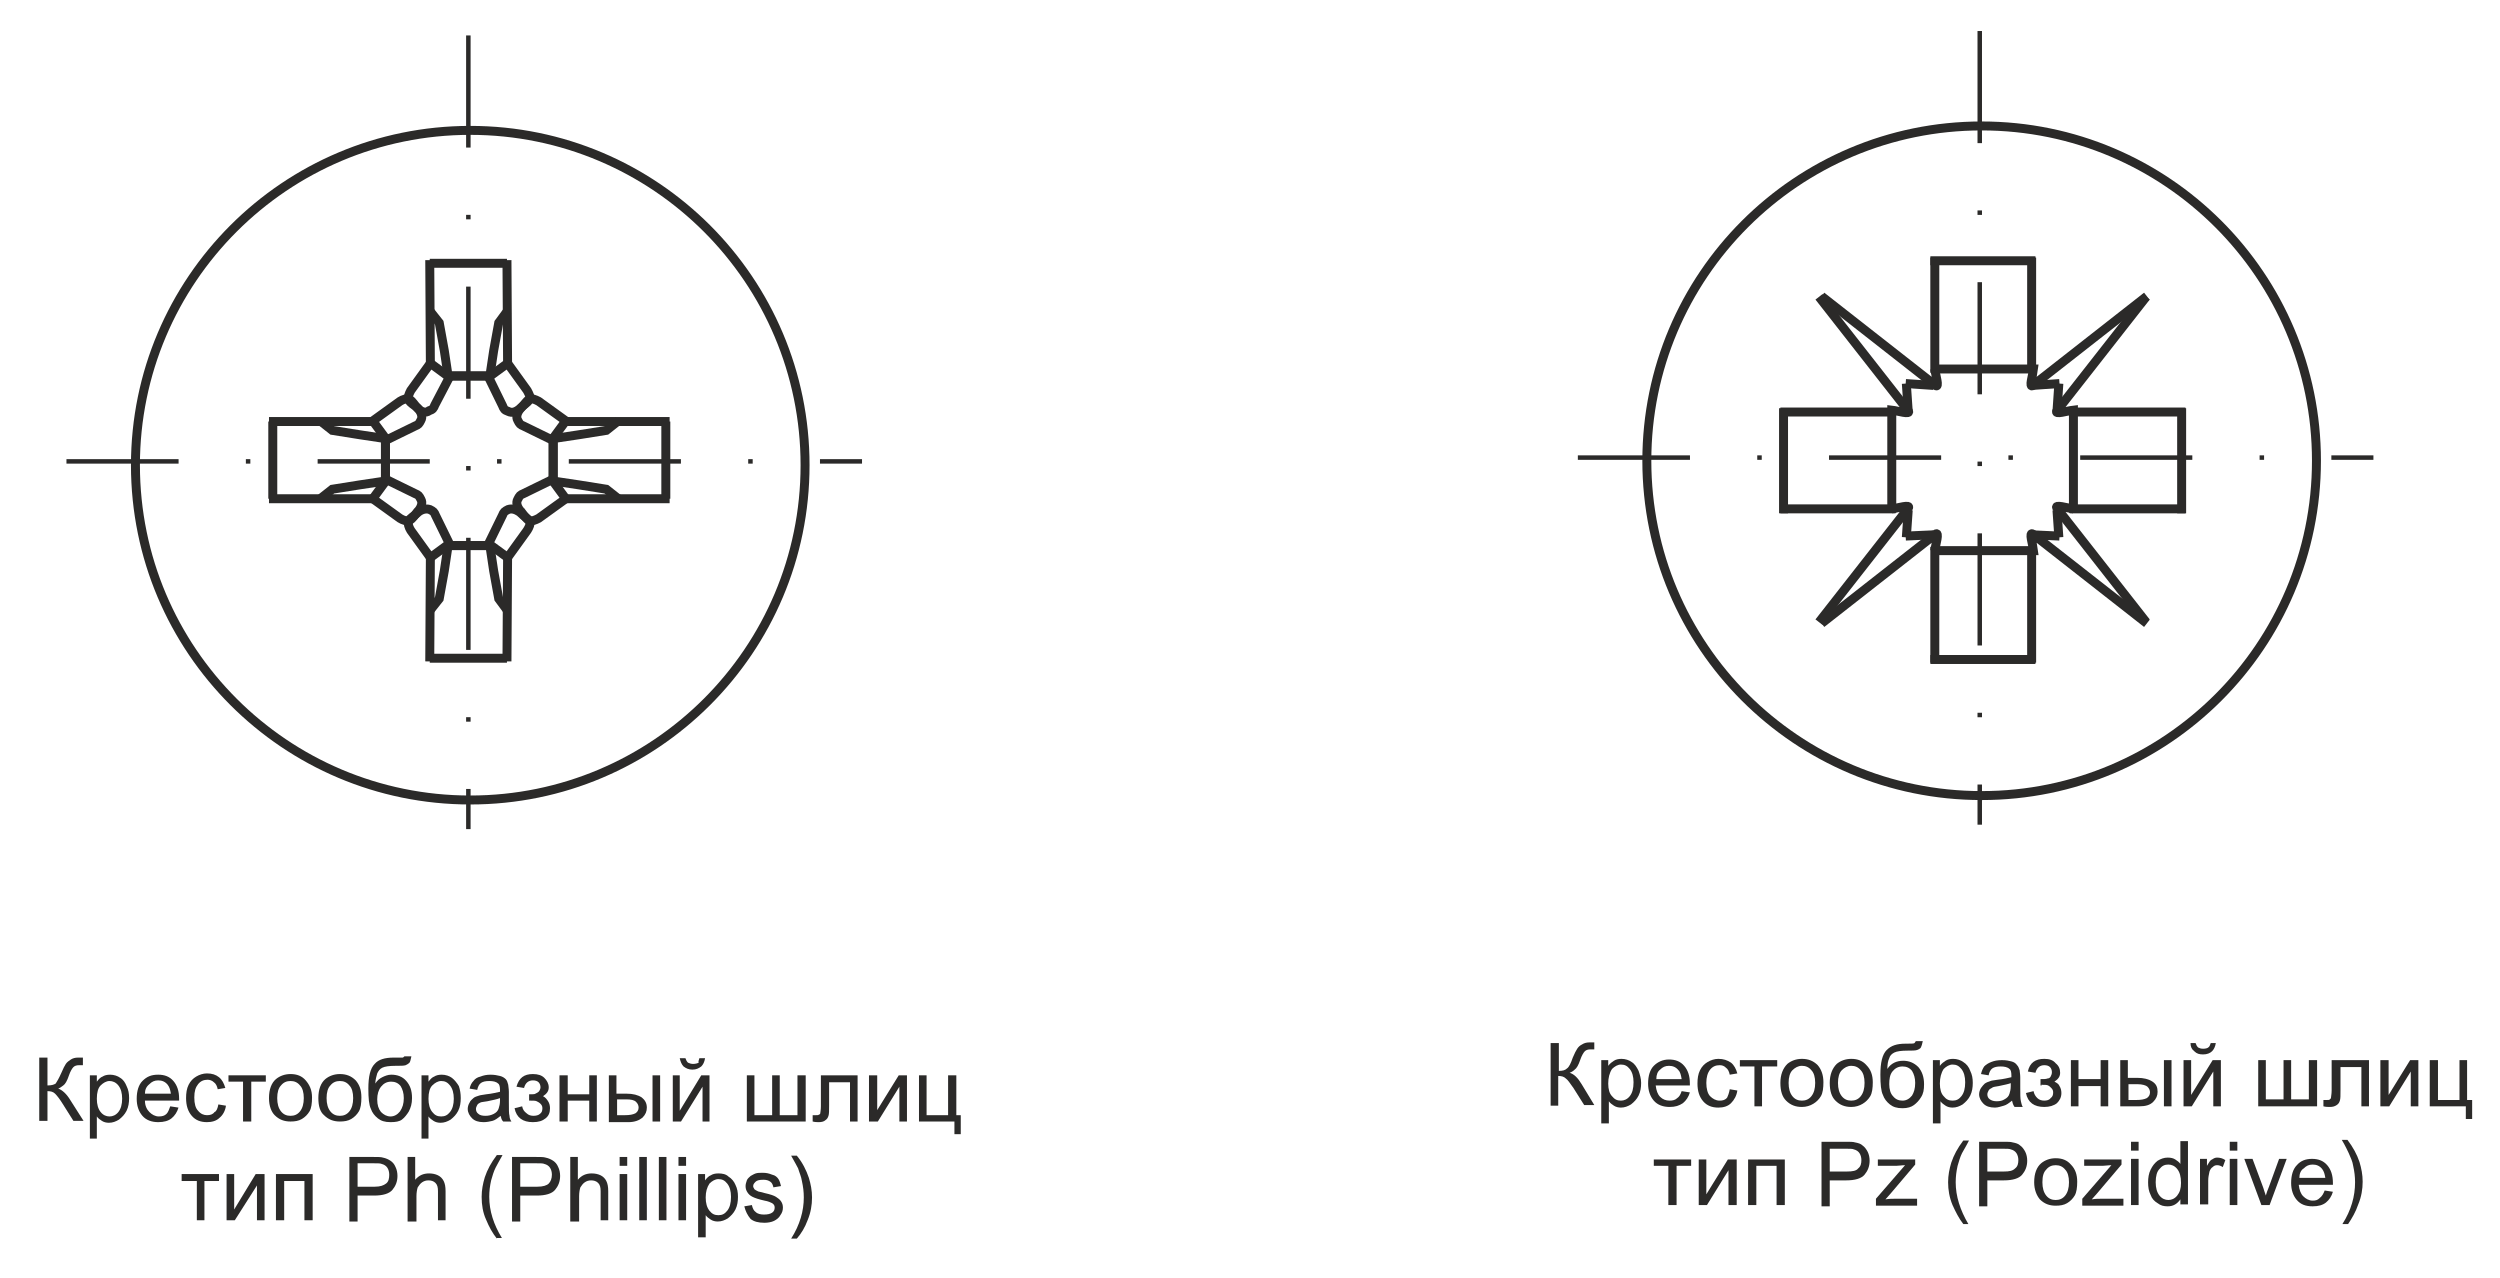 <?xml version="1.0" encoding="UTF-8"?> <!-- Generator: Adobe Illustrator 26.0.1, SVG Export Plug-In . SVG Version: 6.00 Build 0) --> <svg xmlns="http://www.w3.org/2000/svg" xmlns:xlink="http://www.w3.org/1999/xlink" id="Слой_1" x="0px" y="0px" viewBox="0 0 395 202" style="enable-background:new 0 0 395 202;" xml:space="preserve"> <style type="text/css"> .st0{fill:none;stroke:#2B2A29;stroke-width:0.709;stroke-miterlimit:10;stroke-dasharray:17.716,10.63,0.709,10.63;} .st1{fill:none;stroke:#2B2A29;stroke-width:1.417;stroke-miterlimit:10;} .st2{fill:#2B2A29;} </style> <g id="Слой_x0020_1"> <line class="st0" x1="74" y1="5.6" x2="74" y2="131"></line> <line class="st0" x1="312.8" y1="4.9" x2="312.8" y2="130.3"></line> <path class="st1" d="M74.3,20.6c29.2,0,52.9,23.7,52.9,52.9c0,29.2-23.7,52.9-52.9,52.9c-29.2,0-52.9-23.7-52.9-52.9 C21.4,44.3,45.1,20.6,74.3,20.6z"></path> <path class="st1" d="M313.1,19.9c29.2,0,52.9,23.7,52.9,52.9c0,29.2-23.7,52.9-52.9,52.9c-29.2,0-52.9-23.7-52.9-52.9 C260.2,43.6,283.9,19.9,313.1,19.9z"></path> <line class="st0" x1="10.5" y1="72.9" x2="136.2" y2="72.9"></line> <line class="st0" x1="249.3" y1="72.3" x2="375" y2="72.3"></line> <path class="st1" d="M66.1,64.6c-0.1-0.1-0.2-0.1-0.2-0.2c-0.4-0.4-1.1-0.7-1.3-1.2c-0.2-0.5,0-0.9,0.3-1.5l3.1-4.3l3,2.2L68.7,64 c-0.2,0.5-0.3,0.7-0.9,0.9C67.3,65.3,66.6,65.1,66.1,64.6z"></path> <path class="st1" d="M82.1,64.6c0.1-0.1,0.2-0.1,0.2-0.2c0.4-0.4,1-0.7,1.3-1.2c0.3-0.5,0-0.9-0.3-1.5l-3.1-4.3l-3,2.2l2.2,4.5 c0.2,0.5,0.3,0.7,0.9,0.9C80.9,65.3,81.5,65.1,82.1,64.6z"></path> <line class="st1" x1="67.9" y1="41.6" x2="80.1" y2="41.6"></line> <polyline class="st1" points="77.6,59.4 70.8,59.4 70.2,55.4 69.4,51 67.9,49.1 "></polyline> <polyline class="st1" points="70.6,59.4 77.4,59.4 78,55.4 78.8,51 80.2,49.1 "></polyline> <line class="st1" x1="68" y1="57.8" x2="67.9" y2="41.1"></line> <line class="st1" x1="80.2" y1="57.7" x2="80.1" y2="41.1"></line> <path class="st1" d="M66.1,80.9C66,81,65.9,81,65.9,81.1c-0.4,0.4-1.1,0.7-1.3,1.2c-0.2,0.5,0,1,0.3,1.5l3.1,4.3l3-2.2l-2.2-4.5 c-0.2-0.5-0.3-0.6-0.9-0.9C67.3,80.3,66.6,80.5,66.1,80.9z"></path> <path class="st1" d="M82.1,80.9c0.1,0.1,0.2,0.1,0.2,0.2c0.4,0.4,1,0.7,1.3,1.2c0.3,0.5,0,1-0.3,1.5l-3.1,4.3l-3-2.2l2.2-4.5 c0.2-0.5,0.3-0.6,0.9-0.9C80.9,80.3,81.5,80.5,82.1,80.9z"></path> <line class="st1" x1="67.9" y1="104" x2="80.1" y2="104"></line> <polyline class="st1" points="77.6,86.2 70.8,86.2 70.2,90.2 69.4,94.6 67.9,96.5 "></polyline> <polyline class="st1" points="70.6,86.2 77.4,86.2 78,90.2 78.8,94.6 80.2,96.5 "></polyline> <line class="st1" x1="68" y1="87.9" x2="67.9" y2="104.5"></line> <line class="st1" x1="80.2" y1="87.9" x2="80.1" y2="104.5"></line> <path class="st1" d="M66.1,80.7c-0.1,0.1-0.1,0.2-0.2,0.2c-0.4,0.5-0.7,1.1-1.2,1.3c-0.5,0.2-1,0-1.5-0.3l-4.3-3.1l2.2-3l4.5,2.2 c0.5,0.2,0.6,0.3,0.9,0.9C66.8,79.4,66.6,80.1,66.1,80.7z"></path> <path class="st1" d="M66.1,64.6c-0.1-0.1-0.1-0.2-0.2-0.2c-0.4-0.4-0.7-1-1.2-1.3c-0.5-0.2-1,0-1.5,0.3l-4.3,3.1l2.2,3l4.5-2.2 c0.5-0.2,0.6-0.3,0.9-0.9C66.8,65.9,66.6,65.2,66.1,64.6z"></path> <line class="st1" x1="43.1" y1="78.8" x2="43.1" y2="66.6"></line> <polyline class="st1" points="60.9,69.1 60.9,76 56.9,76.6 52.5,77.3 50.6,78.8 "></polyline> <polyline class="st1" points="60.9,76.1 60.9,69.3 56.9,68.7 52.5,68 50.6,66.5 "></polyline> <line class="st1" x1="59.2" y1="78.8" x2="42.5" y2="78.8"></line> <line class="st1" x1="59.2" y1="66.6" x2="42.5" y2="66.6"></line> <path class="st1" d="M82.2,80.7c0.1,0.1,0.1,0.2,0.2,0.2c0.4,0.5,0.7,1.1,1.2,1.3c0.5,0.2,0.9,0,1.5-0.3l4.3-3.1l-2.2-3L82.7,78 c-0.5,0.2-0.6,0.3-0.9,0.9C81.5,79.4,81.7,80.1,82.2,80.7z"></path> <path class="st1" d="M82.2,64.6c0.1-0.1,0.1-0.2,0.2-0.2c0.4-0.4,0.7-1,1.2-1.3c0.5-0.2,0.9,0,1.5,0.3l4.3,3.1l-2.2,3l-4.5-2.2 c-0.5-0.2-0.6-0.3-0.9-0.9C81.5,65.9,81.7,65.2,82.2,64.6z"></path> <line class="st1" x1="105.2" y1="78.8" x2="105.2" y2="66.6"></line> <polyline class="st1" points="87.4,69.1 87.4,76 91.4,76.6 95.8,77.3 97.7,78.8 "></polyline> <polyline class="st1" points="87.4,76.1 87.4,69.3 91.4,68.7 95.8,68 97.7,66.5 "></polyline> <line class="st1" x1="89.1" y1="78.8" x2="105.8" y2="78.8"></line> <line class="st1" x1="89.1" y1="66.6" x2="105.8" y2="66.6"></line> <g id="_490089888880"> <path class="st1" d="M305.1,58.3h16.2c-0.1,0.9-0.8,3.1-0.1,2.6l18-14.1"></path> <path class="st1" d="M305.7,58.3c0.1,0.9,0.8,3.1,0.1,2.6l-18-14.1"></path> <line class="st1" x1="305" y1="41.2" x2="321.6" y2="41.2"></line> <line class="st1" x1="305.7" y1="58.9" x2="305.7" y2="40.7"></line> <line class="st1" x1="321" y1="58.8" x2="321" y2="40.7"></line> <line class="st1" x1="321.1" y1="60.9" x2="325.4" y2="60.6"></line> <line class="st1" x1="305.5" y1="60.9" x2="301.1" y2="60.6"></line> </g> <g id="_490089887696"> <path class="st1" d="M305.1,87h16.2c-0.1-0.9-0.8-3.1-0.1-2.6l18,14.1"></path> <path class="st1" d="M305.7,87c0.1-0.9,0.8-3.1,0.1-2.6l-18,14.1"></path> <line class="st1" x1="305" y1="104.2" x2="321.6" y2="104.2"></line> <line class="st1" x1="305.7" y1="86.4" x2="305.7" y2="104.7"></line> <line class="st1" x1="321" y1="86.5" x2="321" y2="104.7"></line> <line class="st1" x1="321.1" y1="84.5" x2="325.4" y2="84.7"></line> <line class="st1" x1="305.5" y1="84.5" x2="301.1" y2="84.7"></line> </g> <g id="_490089885424"> <path class="st1" d="M298.9,81V64.8c0.9,0.1,3.1,0.8,2.6,0.1l-14.1-18"></path> <path class="st1" d="M298.9,80.4c0.9-0.1,3.1-0.8,2.6-0.1l-14.1,18"></path> <line class="st1" x1="281.8" y1="81.1" x2="281.8" y2="64.5"></line> <line class="st1" x1="299.5" y1="80.4" x2="281.3" y2="80.4"></line> <line class="st1" x1="299.4" y1="65.1" x2="281.3" y2="65.1"></line> <line class="st1" x1="301.5" y1="65" x2="301.2" y2="60.6"></line> <line class="st1" x1="301.5" y1="80.6" x2="301.2" y2="84.9"></line> </g> <g id="_490089883472"> <path class="st1" d="M327.6,81V64.8c-0.9,0.1-3.1,0.8-2.6,0.1l14.1-18"></path> <path class="st1" d="M327.6,80.4c-0.9-0.1-3.1-0.8-2.6-0.1l14.1,18"></path> <line class="st1" x1="344.7" y1="81.1" x2="344.7" y2="64.5"></line> <line class="st1" x1="327" y1="80.4" x2="345.3" y2="80.4"></line> <line class="st1" x1="327.1" y1="65.1" x2="345.3" y2="65.1"></line> <line class="st1" x1="325" y1="65" x2="325.3" y2="60.6"></line> <line class="st1" x1="325" y1="80.6" x2="325.3" y2="84.9"></line> </g> <path class="st2" d="M6.2,167.1h1.3v4.4c0.6,0,1-0.1,1.3-0.3c0.2-0.3,0.5-0.8,0.9-1.7c0.3-0.7,0.5-1.1,0.7-1.4 c0.2-0.3,0.5-0.5,0.8-0.7c0.3-0.2,0.7-0.3,1.1-0.3c0.5,0,0.8,0,0.8,0v1.2c-0.1,0-0.1,0-0.3,0c-0.1,0-0.2,0-0.3,0 c-0.4,0-0.7,0.1-0.9,0.3c-0.2,0.2-0.5,0.7-0.7,1.3c-0.3,0.9-0.6,1.4-0.9,1.6s-0.5,0.4-0.8,0.5c0.6,0.2,1.3,0.8,1.9,1.8l2.1,3.3 h-1.6l-1.7-2.7c-0.5-0.8-0.9-1.3-1.2-1.6c-0.3-0.3-0.7-0.4-1.2-0.4v4.7H6.2V167.1z"></path> <path id="_x31_" class="st2" d="M14.2,180v-10.1h1.1v1c0.3-0.4,0.6-0.7,0.9-0.8c0.3-0.2,0.7-0.3,1.2-0.3c0.6,0,1.2,0.2,1.6,0.5 c0.5,0.3,0.8,0.8,1,1.3c0.3,0.6,0.4,1.2,0.4,1.9c0,0.7-0.1,1.4-0.4,2s-0.7,1-1.2,1.4c-0.5,0.3-1,0.5-1.6,0.5 c-0.4,0-0.8-0.1-1.1-0.3c-0.3-0.2-0.6-0.4-0.8-0.7v3.5H14.2z M15.3,173.6c0,0.9,0.2,1.6,0.6,2.1c0.4,0.5,0.9,0.7,1.4,0.7 c0.5,0,1-0.2,1.4-0.7c0.4-0.5,0.6-1.2,0.6-2.1c0-0.9-0.2-1.6-0.6-2.1c-0.4-0.5-0.9-0.7-1.4-0.7c-0.5,0-1,0.3-1.4,0.7 S15.3,172.6,15.3,173.6z"></path> <path id="_x32_" class="st2" d="M26.9,174.8l1.3,0.2c-0.2,0.7-0.6,1.3-1.1,1.7c-0.5,0.4-1.2,0.6-2.1,0.6c-1,0-1.9-0.3-2.5-1 c-0.6-0.7-0.9-1.6-0.9-2.7c0-1.2,0.3-2.2,0.9-2.8c0.7-0.7,1.4-1,2.5-1c1,0,1.8,0.3,2.4,1c0.6,0.7,0.9,1.6,0.9,2.8 c0,0.1,0,0.2,0,0.3h-5.4c0,0.8,0.3,1.4,0.7,1.8c0.4,0.4,0.9,0.7,1.5,0.7c0.5,0,0.9-0.1,1.2-0.4S26.7,175.3,26.9,174.8z M22.9,172.8 h4.1c-0.1-0.6-0.2-1-0.5-1.4c-0.4-0.5-0.9-0.7-1.5-0.7c-0.6,0-1,0.2-1.4,0.6C23.1,171.7,22.9,172.2,22.9,172.8z"></path> <path id="_x33_" class="st2" d="M34.5,174.5l1.2,0.2c-0.1,0.8-0.5,1.5-1,1.9c-0.5,0.5-1.2,0.7-2,0.7c-1,0-1.8-0.3-2.4-1 c-0.6-0.7-0.9-1.6-0.9-2.8c0-0.8,0.1-1.5,0.4-2.1c0.3-0.6,0.7-1,1.2-1.3c0.5-0.3,1.1-0.5,1.7-0.5c0.8,0,1.4,0.2,1.9,0.6 c0.5,0.4,0.8,1,1,1.7l-1.2,0.2c-0.1-0.5-0.3-0.9-0.6-1.1c-0.3-0.3-0.7-0.4-1-0.4c-0.6,0-1.1,0.2-1.5,0.7c-0.4,0.5-0.6,1.1-0.6,2.1 c0,1,0.2,1.7,0.6,2.1c0.4,0.5,0.9,0.7,1.4,0.7c0.5,0,0.9-0.1,1.2-0.5C34.2,175.6,34.4,175.1,34.5,174.5z"></path> <polygon id="_x34_" class="st2" points="36.1,169.9 42,169.9 42,170.9 39.7,170.9 39.7,177.2 38.4,177.2 38.4,170.9 36.1,170.9 "></polygon> <path id="_x35_" class="st2" d="M42.5,173.5c0-1.4,0.4-2.4,1.1-3c0.6-0.5,1.4-0.8,2.3-0.8c1,0,1.8,0.3,2.4,1c0.6,0.7,1,1.5,1,2.7 c0,0.9-0.1,1.7-0.4,2.2c-0.3,0.5-0.7,0.9-1.2,1.2c-0.5,0.3-1.1,0.4-1.8,0.4c-1,0-1.8-0.3-2.5-1C42.9,175.7,42.5,174.8,42.5,173.5z M43.8,173.5c0,0.9,0.2,1.6,0.6,2.1c0.4,0.5,0.9,0.7,1.5,0.7c0.6,0,1.1-0.2,1.5-0.7c0.4-0.5,0.6-1.2,0.6-2.1c0-0.9-0.2-1.6-0.6-2 c-0.4-0.5-0.9-0.7-1.5-0.7c-0.6,0-1.1,0.2-1.5,0.7C44,171.9,43.8,172.6,43.8,173.5z"></path> <path id="_x36_" class="st2" d="M50.3,173.5c0-1.4,0.4-2.4,1.1-3c0.6-0.5,1.4-0.8,2.3-0.8c1,0,1.8,0.3,2.5,1 c0.6,0.7,0.9,1.5,0.9,2.7c0,0.9-0.1,1.7-0.4,2.2c-0.3,0.5-0.7,0.9-1.2,1.2c-0.5,0.3-1.1,0.4-1.8,0.4c-1,0-1.8-0.3-2.5-1 C50.6,175.7,50.3,174.8,50.3,173.5z M51.6,173.5c0,0.9,0.2,1.6,0.6,2.1c0.4,0.5,0.9,0.7,1.5,0.7c0.6,0,1.1-0.2,1.5-0.7 c0.4-0.5,0.6-1.2,0.6-2.1c0-0.9-0.2-1.6-0.6-2c-0.4-0.5-0.9-0.7-1.5-0.7c-0.6,0-1.1,0.2-1.5,0.7C51.8,171.9,51.6,172.6,51.6,173.5z "></path> <path id="_x37_" class="st2" d="M63.9,166.9H65c-0.1,0.5-0.2,0.9-0.3,1c-0.2,0.2-0.4,0.3-0.6,0.4c-0.3,0.1-0.8,0.1-1.6,0.1 c-1,0-1.7,0.1-2.1,0.3c-0.4,0.2-0.6,0.5-0.8,0.9c-0.1,0.4-0.3,1-0.3,1.6c0.3-0.5,0.7-0.8,1.1-1c0.4-0.2,0.9-0.4,1.4-0.4 c1,0,1.8,0.3,2.4,1c0.6,0.7,0.9,1.5,0.9,2.7c0,0.9-0.2,1.5-0.5,2.1c-0.3,0.5-0.7,1-1.1,1.3c-0.4,0.3-1,0.4-1.8,0.4 c-0.9,0-1.5-0.2-2-0.6c-0.5-0.4-0.9-0.9-1.1-1.5c-0.3-0.6-0.4-1.7-0.4-3.2c0-1.9,0.3-3.2,1-3.9c0.6-0.7,1.6-1,3-1 c0.9,0,1.3,0,1.4,0C63.7,167.1,63.8,167,63.9,166.9z M63.8,173.5c0-0.8-0.2-1.4-0.5-1.9c-0.4-0.5-0.9-0.7-1.5-0.7 c-0.7,0-1.2,0.3-1.6,0.8c-0.4,0.5-0.6,1.2-0.6,2c0,0.9,0.2,1.5,0.6,2c0.4,0.4,0.9,0.7,1.5,0.7c0.6,0,1.1-0.3,1.5-0.8 C63.6,175,63.8,174.4,63.8,173.5z"></path> <path id="_x38_" class="st2" d="M66.6,180v-10.1h1.1v1c0.3-0.4,0.6-0.7,0.9-0.8c0.3-0.2,0.7-0.3,1.2-0.3c0.6,0,1.2,0.2,1.6,0.5 s0.8,0.8,1.1,1.3c0.2,0.6,0.3,1.2,0.3,1.9c0,0.7-0.1,1.4-0.4,2c-0.3,0.6-0.7,1-1.2,1.4c-0.5,0.3-1,0.5-1.6,0.5 c-0.4,0-0.8-0.1-1.1-0.3c-0.3-0.2-0.6-0.4-0.8-0.7v3.5H66.6z M67.7,173.6c0,0.9,0.2,1.6,0.6,2.1c0.4,0.5,0.8,0.7,1.4,0.7 s1-0.2,1.4-0.7c0.4-0.5,0.6-1.2,0.6-2.1c0-0.9-0.2-1.6-0.6-2.1c-0.4-0.5-0.8-0.7-1.4-0.7c-0.5,0-1,0.3-1.4,0.7 S67.7,172.6,67.7,173.6z"></path> <path id="_x39_" class="st2" d="M79.1,176.3c-0.5,0.4-0.9,0.7-1.3,0.8c-0.4,0.1-0.9,0.2-1.4,0.2c-0.8,0-1.4-0.2-1.8-0.6 c-0.4-0.4-0.7-0.9-0.7-1.5c0-0.3,0.1-0.7,0.3-1c0.1-0.3,0.4-0.5,0.6-0.7s0.6-0.3,0.9-0.4c0.3-0.1,0.6-0.1,1.1-0.2 c1-0.1,1.7-0.3,2.2-0.4c0-0.2,0-0.3,0-0.3c0-0.5-0.1-0.9-0.3-1c-0.3-0.3-0.8-0.4-1.4-0.4c-0.6,0-1,0.1-1.3,0.3 c-0.3,0.2-0.5,0.6-0.6,1.1l-1.2-0.2c0.1-0.5,0.3-0.9,0.6-1.2c0.2-0.3,0.6-0.6,1.1-0.7c0.5-0.2,1-0.3,1.6-0.3s1.1,0.1,1.5,0.2 c0.4,0.1,0.7,0.3,0.9,0.5c0.2,0.2,0.3,0.5,0.4,0.9c0,0.2,0.1,0.6,0.1,1.1v1.6c0,1.2,0,1.9,0.1,2.2c0,0.3,0.1,0.6,0.3,0.9h-1.3 C79.2,176.9,79.2,176.6,79.1,176.3z M79,173.5c-0.5,0.2-1.1,0.3-2,0.5c-0.5,0.1-0.9,0.1-1.1,0.2c-0.2,0.1-0.4,0.2-0.5,0.4 c-0.1,0.2-0.2,0.4-0.2,0.6c0,0.3,0.1,0.6,0.4,0.8c0.2,0.2,0.6,0.3,1.1,0.3c0.5,0,0.9-0.1,1.3-0.3c0.4-0.2,0.7-0.5,0.8-0.9 c0.1-0.3,0.2-0.7,0.2-1.2V173.5z"></path> <path id="_x31_0" class="st2" d="M83.6,173.9v-1c0.5,0,0.9,0,1-0.1c0.2-0.1,0.4-0.2,0.5-0.3s0.3-0.4,0.3-0.7c0-0.3-0.1-0.6-0.3-0.8 c-0.2-0.2-0.5-0.3-0.9-0.3c-0.7,0-1.2,0.4-1.4,1.2l-1.2-0.2c0.4-1.4,1.2-2,2.6-2c0.8,0,1.4,0.2,1.8,0.6c0.4,0.4,0.7,0.9,0.7,1.5 s-0.3,1-0.9,1.4c0.4,0.2,0.6,0.5,0.8,0.8c0.2,0.3,0.3,0.7,0.3,1.1c0,0.7-0.2,1.2-0.7,1.6c-0.5,0.4-1.1,0.6-2,0.6 c-1.6,0-2.6-0.7-2.9-2.2l1.2-0.3c0.1,0.5,0.3,0.8,0.7,1.1c0.3,0.3,0.7,0.4,1.1,0.4c0.4,0,0.8-0.1,1-0.3c0.3-0.2,0.4-0.5,0.4-0.9 c0-0.3-0.1-0.5-0.3-0.7c-0.2-0.2-0.4-0.3-0.6-0.4c-0.2-0.1-0.5-0.1-1-0.1C83.8,173.9,83.8,173.9,83.6,173.9z"></path> <polygon id="_x31_1" class="st2" points="88.4,169.9 89.7,169.9 89.7,172.9 93.1,172.9 93.1,169.9 94.3,169.9 94.3,177.2 93.1,177.2 93.1,173.9 89.7,173.9 89.7,177.2 88.4,177.2 "></polygon> <path id="_x31_2" class="st2" d="M103.1,169.9h1.2v7.3h-1.2V169.9z M96.2,169.9h1.2v2.9H99c1,0,1.8,0.2,2.4,0.6 c0.5,0.4,0.8,0.9,0.8,1.6c0,0.6-0.2,1.1-0.7,1.6c-0.5,0.4-1.2,0.7-2.2,0.7h-3.1V169.9z M97.4,176.2h1.3c0.8,0,1.3-0.1,1.7-0.3 c0.3-0.2,0.5-0.5,0.5-0.9c0-0.3-0.1-0.6-0.4-0.9c-0.3-0.3-0.8-0.4-1.6-0.4h-1.4V176.2z"></path> <path id="_x31_3" class="st2" d="M106.2,169.9h1.2v5.6l3.4-5.6h1.3v7.3H111v-5.5l-3.4,5.5h-1.3V169.9z M110.5,167.2h0.9 c-0.1,0.6-0.3,1-0.6,1.3c-0.4,0.3-0.8,0.5-1.4,0.5c-0.6,0-1-0.2-1.4-0.5c-0.3-0.3-0.5-0.8-0.6-1.3h0.9c0.1,0.3,0.2,0.5,0.4,0.7 c0.2,0.1,0.5,0.2,0.8,0.2c0.4,0,0.7-0.1,0.9-0.2C110.3,167.8,110.4,167.5,110.5,167.2z"></path> <polygon id="_x31_4" class="st2" points="118,169.9 119.2,169.9 119.2,176.2 122,176.2 122,169.9 123.2,169.9 123.2,176.2 126,176.2 126,169.9 127.3,169.9 127.3,177.2 118,177.2 "></polygon> <path id="_x31_5" class="st2" d="M129.8,169.9h5.7v7.3h-1.2v-6.2H131v3.6c0,0.9,0,1.4-0.1,1.7c-0.1,0.3-0.2,0.5-0.5,0.7 c-0.2,0.2-0.6,0.3-1,0.3c-0.3,0-0.6,0-1-0.1v-1h0.5c0.3,0,0.4,0,0.5-0.1c0.1,0,0.2-0.1,0.2-0.2c0-0.1,0.1-0.5,0.1-1.1V169.9z"></path> <polygon id="_x31_6" class="st2" points="137.3,169.9 138.6,169.9 138.6,175.4 142,169.9 143.3,169.9 143.3,177.2 142.1,177.2 142.1,171.7 138.7,177.2 137.3,177.2 "></polygon> <polygon id="_x31_7" class="st2" points="145.2,169.9 146.4,169.9 146.4,176.2 149.8,176.2 149.8,169.9 151.1,169.9 151.1,176.2 151.8,176.2 151.8,179.2 150.8,179.2 150.8,177.2 145.2,177.2 "></polygon> <polygon id="_x31_8" class="st2" points="28.7,185.5 34.6,185.5 34.6,186.6 32.3,186.6 32.3,192.8 31.1,192.8 31.1,186.6 28.7,186.6 "></polygon> <polygon id="_x31_9" class="st2" points="35.8,185.5 37,185.5 37,191.1 40.4,185.5 41.8,185.5 41.8,192.8 40.6,192.8 40.6,187.3 37.1,192.8 35.8,192.8 "></polygon> <polygon id="_x32_0" class="st2" points="43.6,185.5 49.4,185.5 49.4,192.8 48.1,192.8 48.1,186.6 44.9,186.6 44.9,192.8 43.6,192.8 "></polygon> <path id="_x32_1" class="st2" d="M55.2,192.8v-10H59c0.7,0,1.2,0,1.5,0.1c0.5,0.1,0.9,0.3,1.2,0.5c0.3,0.2,0.6,0.5,0.8,1 c0.2,0.4,0.3,0.9,0.3,1.4c0,0.9-0.3,1.6-0.8,2.2s-1.5,0.9-2.9,0.9h-2.6v4.1H55.2z M56.6,187.5h2.6c0.9,0,1.4-0.2,1.8-0.5 s0.5-0.8,0.5-1.4c0-0.4-0.1-0.8-0.3-1.1c-0.2-0.3-0.5-0.5-0.9-0.6c-0.2-0.1-0.6-0.1-1.2-0.1h-2.6V187.5z"></path> <path id="_x32_2" class="st2" d="M64.4,192.8v-10h1.2v3.6c0.6-0.7,1.3-1,2.2-1c0.5,0,1,0.1,1.4,0.3s0.7,0.5,0.9,0.9 c0.2,0.4,0.3,0.9,0.3,1.6v4.6h-1.2v-4.6c0-0.6-0.1-1-0.4-1.3c-0.3-0.3-0.7-0.4-1.1-0.4c-0.4,0-0.7,0.1-1,0.3 c-0.3,0.2-0.5,0.5-0.7,0.8c-0.1,0.3-0.2,0.8-0.2,1.4v4H64.4z"></path> <path id="_x32_3" class="st2" d="M78.5,195.7c-0.7-0.9-1.2-1.8-1.7-3c-0.5-1.1-0.7-2.3-0.7-3.6c0-1.1,0.2-2.1,0.5-3.1 c0.4-1.2,1-2.3,1.9-3.5h0.9c-0.5,0.9-0.9,1.6-1.1,2c-0.3,0.6-0.5,1.3-0.7,2c-0.2,0.9-0.3,1.7-0.3,2.6c0,2.2,0.7,4.4,2,6.5H78.5z"></path> <path id="_x32_4" class="st2" d="M80.9,192.8v-10h3.8c0.7,0,1.2,0,1.5,0.1c0.5,0.1,0.9,0.3,1.2,0.5c0.3,0.2,0.6,0.5,0.8,1 c0.2,0.4,0.3,0.9,0.3,1.4c0,0.9-0.3,1.6-0.8,2.2c-0.5,0.6-1.5,0.9-2.9,0.9h-2.6v4.1H80.9z M82.3,187.5h2.6c0.9,0,1.5-0.2,1.8-0.5 c0.3-0.3,0.5-0.8,0.5-1.4c0-0.4-0.1-0.8-0.3-1.1c-0.2-0.3-0.5-0.5-0.9-0.6c-0.2-0.1-0.6-0.1-1.2-0.1h-2.6V187.5z"></path> <path id="_x32_5" class="st2" d="M90.1,192.8v-10h1.2v3.6c0.6-0.7,1.3-1,2.2-1c0.5,0,1,0.1,1.4,0.3s0.7,0.5,0.9,0.9 c0.2,0.4,0.3,0.9,0.3,1.6v4.6h-1.2v-4.6c0-0.6-0.1-1-0.4-1.3c-0.3-0.3-0.7-0.4-1.1-0.4c-0.4,0-0.7,0.1-1,0.3 c-0.3,0.2-0.5,0.5-0.7,0.8c-0.1,0.3-0.2,0.8-0.2,1.4v4H90.1z"></path> <path id="_x32_6" class="st2" d="M97.9,184.2v-1.4h1.2v1.4H97.9z M97.9,192.8v-7.3h1.2v7.3H97.9z"></path> <polygon id="_x32_7" class="st2" points="101,192.8 101,182.8 102.2,182.8 102.2,192.8 "></polygon> <polygon id="_x32_8" class="st2" points="104.1,192.8 104.1,182.8 105.3,182.8 105.3,192.8 "></polygon> <path id="_x32_9" class="st2" d="M107.2,184.2v-1.4h1.2v1.4H107.2z M107.2,192.8v-7.3h1.2v7.3H107.2z"></path> <path id="_x33_0" class="st2" d="M110.3,195.6v-10.1h1.1v1c0.3-0.4,0.6-0.7,0.9-0.8c0.3-0.2,0.7-0.3,1.2-0.3c0.6,0,1.2,0.1,1.6,0.5 c0.5,0.3,0.9,0.8,1.1,1.3c0.3,0.6,0.4,1.2,0.4,1.9c0,0.7-0.1,1.4-0.4,2c-0.3,0.6-0.7,1-1.2,1.4c-0.5,0.3-1,0.5-1.6,0.5 c-0.4,0-0.8-0.1-1.1-0.3c-0.3-0.2-0.6-0.4-0.8-0.7v3.5H110.3z M111.5,189.2c0,0.9,0.2,1.6,0.6,2.1c0.4,0.5,0.8,0.7,1.4,0.7 c0.6,0,1-0.2,1.4-0.7c0.4-0.5,0.6-1.2,0.6-2.2c0-0.9-0.2-1.6-0.6-2.1c-0.4-0.5-0.8-0.7-1.4-0.7c-0.5,0-1,0.3-1.4,0.7 C111.7,187.6,111.5,188.3,111.5,189.2z"></path> <path id="_x33_1" class="st2" d="M117.6,190.6l1.2-0.2c0.1,0.5,0.3,0.9,0.6,1.1c0.3,0.3,0.8,0.4,1.3,0.4c0.6,0,1-0.1,1.3-0.3 s0.4-0.5,0.4-0.8c0-0.3-0.1-0.5-0.4-0.7c-0.2-0.1-0.6-0.3-1.2-0.4c-0.9-0.2-1.5-0.4-1.9-0.6s-0.6-0.4-0.8-0.7 c-0.2-0.3-0.3-0.6-0.3-1c0-0.3,0.1-0.6,0.2-0.9c0.1-0.3,0.4-0.5,0.6-0.7c0.2-0.1,0.5-0.3,0.8-0.4c0.3-0.1,0.7-0.1,1.1-0.1 c0.6,0,1,0.1,1.5,0.3c0.5,0.1,0.8,0.4,1,0.7c0.2,0.3,0.3,0.7,0.4,1.1l-1.2,0.2c-0.1-0.4-0.2-0.7-0.5-0.9c-0.3-0.2-0.6-0.3-1.1-0.3 c-0.6,0-1,0.1-1.2,0.3c-0.2,0.2-0.4,0.4-0.4,0.7c0,0.2,0.1,0.3,0.2,0.5c0.1,0.1,0.3,0.2,0.5,0.3c0.1,0.1,0.5,0.1,1.1,0.3 c0.9,0.2,1.5,0.4,1.8,0.6c0.3,0.2,0.6,0.4,0.8,0.7s0.3,0.6,0.3,1c0,0.4-0.1,0.8-0.4,1.2c-0.2,0.4-0.6,0.7-1,0.9s-1,0.3-1.5,0.3 c-1,0-1.7-0.2-2.2-0.6C118.1,192,117.8,191.4,117.6,190.6z"></path> <path id="_x33_2" class="st2" d="M125.9,195.7h-0.9c1.4-2.2,2-4.4,2-6.5c0-0.9-0.1-1.7-0.3-2.6c-0.1-0.7-0.4-1.3-0.6-2 c-0.2-0.4-0.6-1.1-1.1-2h0.9c0.9,1.1,1.5,2.3,1.9,3.5c0.3,1,0.5,2,0.5,3.1c0,1.2-0.2,2.4-0.7,3.6 C127.2,193.9,126.6,194.9,125.9,195.7z"></path> <path class="st2" d="M245,164.8h1.3v4.4c0.6,0,1-0.1,1.3-0.4c0.3-0.2,0.6-0.8,0.9-1.7c0.3-0.7,0.5-1.1,0.7-1.4 c0.2-0.3,0.4-0.5,0.8-0.7c0.3-0.2,0.7-0.3,1.1-0.3c0.5,0,0.8,0,0.8,0v1.1c-0.1,0-0.1,0-0.3,0c-0.2,0-0.3,0-0.3,0 c-0.4,0-0.7,0.1-0.9,0.3c-0.2,0.2-0.5,0.7-0.7,1.3c-0.3,0.9-0.6,1.4-0.9,1.6c-0.2,0.2-0.5,0.4-0.8,0.5c0.7,0.2,1.3,0.8,1.9,1.8 l2,3.3h-1.6l-1.7-2.7c-0.5-0.7-0.9-1.3-1.2-1.5c-0.3-0.3-0.7-0.4-1.2-0.4v4.7H245V164.8z"></path> <path id="_x31__00000152964943792061892540000011507996497980381611_" class="st2" d="M253,177.5v-10h1.1v0.9 c0.3-0.4,0.6-0.6,0.9-0.8c0.3-0.2,0.7-0.3,1.2-0.3c0.6,0,1.2,0.2,1.6,0.5c0.5,0.3,0.8,0.8,1.1,1.4c0.2,0.6,0.4,1.2,0.4,1.9 c0,0.7-0.1,1.4-0.4,2c-0.3,0.6-0.7,1-1.2,1.4c-0.5,0.3-1,0.5-1.6,0.5c-0.4,0-0.8-0.1-1.1-0.3c-0.3-0.2-0.6-0.4-0.8-0.7v3.5H253z M254.1,171.2c0,0.9,0.2,1.6,0.6,2c0.4,0.5,0.8,0.7,1.4,0.7c0.5,0,1-0.2,1.4-0.7c0.4-0.5,0.6-1.2,0.6-2.2c0-0.9-0.2-1.6-0.6-2.1 c-0.4-0.5-0.8-0.7-1.4-0.7c-0.5,0-1,0.3-1.4,0.7C254.3,169.5,254.1,170.3,254.1,171.2z"></path> <path id="_x32__00000045588509718334795110000004495603680786602893_" class="st2" d="M265.7,172.4l1.3,0.2 c-0.2,0.7-0.6,1.3-1.1,1.7c-0.6,0.4-1.2,0.6-2.1,0.6c-1,0-1.9-0.3-2.5-1c-0.6-0.7-0.9-1.6-0.9-2.7c0-1.2,0.3-2.2,0.9-2.8 s1.4-1,2.4-1c1,0,1.8,0.3,2.4,1c0.6,0.7,0.9,1.6,0.9,2.8c0,0.1,0,0.2,0,0.3h-5.4c0.1,0.8,0.3,1.4,0.7,1.8s0.9,0.6,1.5,0.6 c0.5,0,0.9-0.1,1.2-0.4C265.3,173.3,265.5,173,265.7,172.4z M261.7,170.5h4c-0.1-0.6-0.2-1.1-0.5-1.4c-0.4-0.5-0.9-0.7-1.5-0.7 c-0.6,0-1,0.2-1.4,0.6C261.9,169.3,261.7,169.8,261.7,170.5z"></path> <path id="_x33__00000054983262966394657250000004819223001160663450_" class="st2" d="M273.3,172.1l1.2,0.2c-0.1,0.8-0.5,1.5-1,2 c-0.5,0.5-1.2,0.7-2,0.7c-1,0-1.8-0.3-2.4-1c-0.6-0.7-0.9-1.6-0.9-2.8c0-0.8,0.1-1.5,0.4-2.1c0.3-0.6,0.7-1,1.2-1.3 c0.5-0.3,1.1-0.5,1.7-0.5c0.8,0,1.4,0.2,2,0.6c0.5,0.4,0.8,1,1,1.7l-1.2,0.2c-0.1-0.5-0.3-0.9-0.6-1.1c-0.3-0.3-0.6-0.4-1-0.4 c-0.6,0-1.1,0.2-1.5,0.7c-0.4,0.5-0.6,1.2-0.6,2.1s0.2,1.7,0.6,2.1c0.4,0.4,0.9,0.7,1.5,0.7c0.5,0,0.9-0.1,1.2-0.5 C273,173.2,273.2,172.7,273.3,172.1z"></path> <polygon id="_x34__00000091006528378547884880000000576913397930522007_" class="st2" points="274.9,167.5 280.8,167.5 280.8,168.5 278.4,168.5 278.4,174.8 277.2,174.8 277.2,168.5 274.9,168.5 "></polygon> <path id="_x35__00000096047175492881988390000009271394010381470131_" class="st2" d="M281.3,171.1c0-1.3,0.4-2.3,1.1-3 c0.6-0.5,1.4-0.8,2.3-0.8c1,0,1.8,0.3,2.5,1c0.6,0.7,0.9,1.6,0.9,2.7c0,0.9-0.1,1.7-0.4,2.2c-0.3,0.5-0.7,0.9-1.2,1.2 c-0.5,0.3-1.1,0.5-1.8,0.5c-1,0-1.8-0.3-2.5-1C281.6,173.3,281.3,172.4,281.3,171.1z M282.6,171.1c0,0.9,0.2,1.6,0.6,2.1 c0.4,0.5,0.9,0.7,1.5,0.7s1.1-0.2,1.5-0.7c0.4-0.5,0.6-1.2,0.6-2.1c0-0.9-0.2-1.6-0.6-2c-0.4-0.5-0.9-0.7-1.5-0.7s-1.1,0.3-1.5,0.7 C282.8,169.5,282.6,170.2,282.6,171.1z"></path> <path id="_x36__00000023277281047674282620000005008576040292949128_" class="st2" d="M289.1,171.1c0-1.3,0.4-2.3,1.1-3 c0.6-0.5,1.4-0.8,2.3-0.8c1,0,1.8,0.3,2.4,1c0.7,0.7,1,1.6,1,2.7c0,0.9-0.1,1.7-0.4,2.2c-0.3,0.5-0.7,0.9-1.2,1.2 c-0.5,0.3-1.1,0.5-1.8,0.5c-1,0-1.8-0.3-2.5-1C289.4,173.3,289.1,172.4,289.1,171.1z M290.4,171.1c0,0.9,0.2,1.6,0.6,2.1 c0.4,0.5,0.9,0.7,1.5,0.7c0.6,0,1.1-0.2,1.5-0.7c0.4-0.5,0.6-1.2,0.6-2.1c0-0.9-0.2-1.6-0.6-2c-0.4-0.5-0.9-0.7-1.5-0.7 c-0.6,0-1.1,0.3-1.5,0.7C290.6,169.5,290.4,170.2,290.4,171.1z"></path> <path id="_x37__00000103239962795202094940000006279034502170548382_" class="st2" d="M302.7,164.5l1.1,0c-0.1,0.5-0.2,0.8-0.3,1 c-0.1,0.2-0.4,0.3-0.6,0.4c-0.3,0.1-0.8,0.1-1.5,0.1c-1,0-1.7,0.1-2.1,0.3s-0.7,0.5-0.8,0.9c-0.2,0.4-0.3,1-0.3,1.7 c0.3-0.5,0.7-0.8,1.1-1c0.4-0.2,0.9-0.3,1.4-0.3c0.9,0,1.7,0.3,2.4,1c0.6,0.7,0.9,1.6,0.9,2.7c0,0.9-0.1,1.5-0.5,2.1 c-0.3,0.5-0.7,0.9-1.1,1.2c-0.4,0.3-1,0.5-1.8,0.5c-0.9,0-1.5-0.2-2-0.6c-0.5-0.4-0.9-0.9-1.1-1.5c-0.3-0.6-0.4-1.7-0.4-3.2 c0-1.9,0.3-3.2,1-3.9c0.7-0.7,1.6-1,3-1c0.9,0,1.3,0,1.4-0.1C302.6,164.7,302.6,164.6,302.7,164.5z M302.6,171.1 c0-0.8-0.2-1.4-0.5-1.9c-0.4-0.5-0.9-0.7-1.5-0.7c-0.7,0-1.2,0.3-1.6,0.8c-0.4,0.5-0.5,1.2-0.5,2c0,0.8,0.2,1.5,0.6,1.9 c0.4,0.5,0.9,0.7,1.5,0.7c0.6,0,1.1-0.3,1.5-0.8C302.4,172.6,302.6,172,302.6,171.1z"></path> <path id="_x38__00000041998305640988528750000014626097902696305061_" class="st2" d="M305.4,177.5v-10h1.1v0.9 c0.3-0.4,0.6-0.6,0.9-0.8c0.3-0.2,0.7-0.3,1.2-0.3c0.6,0,1.2,0.2,1.6,0.5c0.5,0.3,0.9,0.8,1.1,1.4c0.3,0.6,0.4,1.2,0.4,1.9 c0,0.7-0.1,1.4-0.4,2c-0.3,0.6-0.7,1-1.2,1.4c-0.5,0.3-1,0.5-1.6,0.5c-0.4,0-0.8-0.1-1.1-0.3c-0.3-0.2-0.6-0.4-0.8-0.7v3.5H305.4z M306.5,171.2c0,0.9,0.2,1.6,0.6,2c0.4,0.5,0.8,0.7,1.4,0.7c0.6,0,1-0.2,1.4-0.7c0.4-0.5,0.6-1.2,0.6-2.2c0-0.9-0.2-1.6-0.6-2.1 c-0.4-0.5-0.8-0.7-1.4-0.7c-0.5,0-1,0.3-1.4,0.7C306.7,169.5,306.5,170.3,306.5,171.2z"></path> <path id="_x39__00000157308767159784939040000006847046595293056684_" class="st2" d="M317.9,173.9c-0.5,0.4-0.9,0.7-1.3,0.8 s-0.9,0.3-1.4,0.3c-0.8,0-1.4-0.2-1.8-0.6s-0.7-0.9-0.7-1.5c0-0.3,0.1-0.7,0.3-1c0.2-0.3,0.4-0.5,0.6-0.7c0.3-0.2,0.6-0.3,0.9-0.4 c0.2-0.1,0.6-0.1,1.1-0.2c1-0.1,1.7-0.3,2.2-0.4c0-0.2,0-0.3,0-0.3c0-0.5-0.1-0.9-0.3-1c-0.3-0.3-0.8-0.4-1.4-0.4 c-0.6,0-1,0.1-1.3,0.3c-0.3,0.2-0.5,0.6-0.6,1.1l-1.2-0.2c0.1-0.5,0.3-0.9,0.5-1.2c0.3-0.3,0.6-0.5,1.1-0.7c0.5-0.2,1-0.3,1.7-0.3 s1.1,0.1,1.5,0.2c0.4,0.1,0.7,0.3,0.9,0.6c0.2,0.2,0.3,0.5,0.4,0.8c0,0.2,0.1,0.6,0.1,1.1v1.6c0,1.1,0,1.8,0.1,2.2 c0.1,0.3,0.1,0.6,0.3,0.9h-1.3C318,174.5,318,174.2,317.9,173.9z M317.8,171.1c-0.5,0.2-1.1,0.3-2,0.5c-0.5,0.1-0.9,0.1-1.1,0.3 c-0.2,0.1-0.4,0.2-0.5,0.4c-0.1,0.2-0.2,0.4-0.2,0.6c0,0.3,0.1,0.6,0.4,0.8c0.3,0.2,0.6,0.3,1.1,0.3c0.5,0,0.9-0.1,1.2-0.3 c0.4-0.2,0.7-0.5,0.8-0.9c0.1-0.3,0.2-0.7,0.2-1.2V171.1z"></path> <path id="_x31_0_00000040575469026934833670000003147625125947058839_" class="st2" d="M322.4,171.5v-1c0.5,0,0.9,0,1.1-0.1 c0.2,0,0.4-0.1,0.5-0.3c0.1-0.2,0.2-0.4,0.2-0.7c0-0.3-0.1-0.6-0.3-0.8s-0.5-0.3-0.9-0.3c-0.7,0-1.2,0.4-1.4,1.2l-1.2-0.2 c0.3-1.4,1.2-2,2.6-2c0.8,0,1.4,0.2,1.8,0.7c0.5,0.4,0.7,0.9,0.7,1.5c0,0.6-0.3,1-0.9,1.4c0.4,0.2,0.7,0.4,0.8,0.7 c0.2,0.3,0.3,0.7,0.3,1.1c0,0.7-0.3,1.2-0.7,1.6c-0.5,0.4-1.2,0.6-2,0.6c-1.6,0-2.6-0.7-2.9-2.2l1.2-0.3c0.1,0.5,0.3,0.8,0.6,1.1 c0.3,0.3,0.7,0.4,1.1,0.4c0.4,0,0.8-0.1,1-0.4c0.3-0.2,0.4-0.5,0.4-0.9c0-0.3-0.1-0.5-0.3-0.7c-0.2-0.2-0.3-0.3-0.5-0.4 c-0.2-0.1-0.6-0.1-1.1-0.1C322.7,171.5,322.6,171.5,322.4,171.5z"></path> <polygon id="_x31_1_00000047747834815929112920000013693837372302425015_" class="st2" points="327.2,167.5 328.4,167.5 328.4,170.5 331.9,170.5 331.9,167.5 333.1,167.5 333.1,174.8 331.9,174.8 331.9,171.6 328.4,171.6 328.4,174.8 327.2,174.8 "></polygon> <path id="_x31_2_00000092433509052147453030000015098929488656570033_" class="st2" d="M341.9,167.5h1.2v7.3h-1.2V167.5z M335,167.5h1.2v2.8h1.5c1,0,1.8,0.2,2.4,0.6s0.8,0.9,0.8,1.6c0,0.6-0.2,1.1-0.7,1.6c-0.5,0.5-1.2,0.7-2.2,0.7H335V167.5z M336.2,173.8h1.3c0.8,0,1.3-0.1,1.7-0.3c0.3-0.2,0.5-0.5,0.5-0.9c0-0.3-0.1-0.6-0.4-0.9c-0.2-0.2-0.8-0.4-1.6-0.4h-1.4V173.8z"></path> <path id="_x31_3_00000038382467377705341810000015269653631628111491_" class="st2" d="M345,167.5h1.2v5.5l3.4-5.5h1.3v7.3h-1.2 v-5.5l-3.4,5.5H345V167.5z M349.3,164.8h0.8c-0.1,0.6-0.3,1-0.6,1.3c-0.3,0.3-0.8,0.5-1.4,0.5c-0.6,0-1-0.1-1.4-0.5 c-0.4-0.3-0.6-0.7-0.6-1.3h0.8c0.1,0.3,0.2,0.5,0.4,0.7c0.2,0.1,0.4,0.2,0.8,0.2c0.4,0,0.7-0.1,0.8-0.2 C349.1,165.4,349.2,165.1,349.3,164.8z"></path> <polygon id="_x31_4_00000181808916870067899890000016319913175453002167_" class="st2" points="356.8,167.5 358,167.5 358,173.7 360.8,173.7 360.8,167.5 362,167.5 362,173.7 364.8,173.7 364.8,167.5 366.1,167.5 366.1,174.8 356.8,174.8 "></polygon> <path id="_x31_5_00000114064187440273048090000001092497406447224462_" class="st2" d="M368.6,167.5h5.7v7.3h-1.2v-6.2h-3.3v3.6 c0,0.9,0,1.4-0.1,1.7c-0.1,0.3-0.2,0.5-0.5,0.7c-0.3,0.2-0.6,0.3-1.1,0.3c-0.3,0-0.6,0-1-0.1v-1h0.5c0.3,0,0.5,0,0.5-0.1 c0.1-0.1,0.2-0.1,0.2-0.3s0.1-0.5,0.1-1.1V167.5z"></path> <polygon id="_x31_6_00000021082552901765685880000001049043987896343170_" class="st2" points="376.1,167.5 377.4,167.5 377.4,173 380.8,167.5 382.1,167.5 382.1,174.8 380.9,174.8 380.9,169.3 377.5,174.8 376.1,174.8 "></polygon> <polygon id="_x31_7_00000134223882209299940590000008973458311204822703_" class="st2" points="383.9,167.5 385.2,167.5 385.2,173.8 388.6,173.8 388.6,167.5 389.8,167.5 389.8,173.8 390.6,173.8 390.6,176.8 389.6,176.8 389.6,174.8 383.9,174.8 "></polygon> <polygon id="_x31_8_00000171678804726134283730000009635693842975435143_" class="st2" points="261.3,183.2 267.2,183.2 267.2,184.2 264.9,184.2 264.9,190.4 263.6,190.4 263.6,184.2 261.3,184.2 "></polygon> <polygon id="_x31_9_00000033337351971563191230000017820543871966709158_" class="st2" points="268.4,183.2 269.6,183.2 269.6,188.7 273,183.2 274.4,183.2 274.4,190.4 273.1,190.4 273.1,184.9 269.7,190.4 268.4,190.4 "></polygon> <polygon id="_x32_0_00000042010570735649292950000009294773467136542882_" class="st2" points="276.2,183.2 282,183.2 282,190.4 280.7,190.4 280.7,184.2 277.5,184.2 277.5,190.4 276.2,190.4 "></polygon> <path id="_x32_1_00000138574481368283128750000001469211291753563301_" class="st2" d="M287.8,190.4v-10h3.8c0.7,0,1.2,0,1.5,0.1 c0.5,0.1,0.9,0.2,1.2,0.5c0.3,0.2,0.6,0.6,0.8,1c0.2,0.4,0.3,0.9,0.3,1.4c0,0.9-0.3,1.6-0.8,2.2c-0.5,0.6-1.5,0.9-2.9,0.9h-2.6v4.1 H287.8z M289.2,185.1h2.6c0.9,0,1.5-0.1,1.8-0.5c0.4-0.3,0.5-0.8,0.5-1.3c0-0.4-0.1-0.8-0.3-1.1c-0.2-0.3-0.5-0.5-0.9-0.6 c-0.2-0.1-0.6-0.1-1.2-0.1h-2.6V185.1z"></path> <path id="_x32_2_00000001637214059963669780000013820696417837341880_" class="st2" d="M296.4,190.4v-1l4.6-5.3 c-0.5,0-1,0.1-1.4,0.1h-2.9v-1h5.9v0.8l-3.9,4.6l-0.8,0.9c0.6-0.1,1.1-0.1,1.6-0.1h3.4v1.1H296.4z"></path> <path id="_x32_3_00000079484213643977162040000000477380062498695099_" class="st2" d="M310.2,193.4c-0.7-0.9-1.2-1.9-1.7-3 c-0.5-1.2-0.7-2.4-0.7-3.6c0-1.1,0.2-2.1,0.5-3.1c0.4-1.2,1-2.3,1.9-3.5h0.9c-0.5,1-0.9,1.6-1.1,2c-0.3,0.6-0.5,1.3-0.7,2 c-0.2,0.9-0.3,1.7-0.3,2.6c0,2.2,0.7,4.4,2,6.6H310.2z"></path> <path id="_x32_4_00000070108043387101237790000003736410660429590400_" class="st2" d="M312.7,190.4v-10h3.8c0.7,0,1.2,0,1.5,0.1 c0.5,0.1,0.9,0.2,1.2,0.5c0.3,0.2,0.6,0.6,0.8,1c0.2,0.4,0.3,0.9,0.3,1.4c0,0.9-0.3,1.6-0.8,2.2c-0.5,0.6-1.5,0.9-2.9,0.9H314v4.1 H312.7z M314,185.1h2.6c0.9,0,1.4-0.1,1.8-0.5c0.4-0.3,0.5-0.8,0.5-1.3c0-0.4-0.1-0.8-0.3-1.1c-0.2-0.3-0.5-0.5-0.9-0.6 c-0.2-0.1-0.6-0.1-1.2-0.1H314V185.1z"></path> <path id="_x32_5_00000168114292352762345110000008882941433880294797_" class="st2" d="M321.4,186.8c0-1.4,0.4-2.4,1.1-3 c0.6-0.5,1.4-0.8,2.3-0.8c1,0,1.8,0.3,2.4,1c0.7,0.7,1,1.6,1,2.7c0,0.9-0.1,1.7-0.4,2.2c-0.3,0.5-0.7,0.9-1.2,1.2 c-0.5,0.3-1.1,0.4-1.8,0.4c-1,0-1.8-0.3-2.5-1C321.8,188.9,321.4,188,321.4,186.8z M322.7,186.8c0,0.9,0.2,1.6,0.6,2.1 c0.4,0.5,0.9,0.7,1.5,0.7c0.6,0,1.1-0.2,1.5-0.7c0.4-0.5,0.6-1.2,0.6-2.1c0-0.9-0.2-1.6-0.6-2c-0.4-0.5-0.9-0.7-1.5-0.7 c-0.6,0-1.1,0.2-1.5,0.7C322.9,185.2,322.7,185.8,322.7,186.8z"></path> <path id="_x32_6_00000107570306781537942220000003104430086823191995_" class="st2" d="M329,190.4v-1l4.6-5.3c-0.5,0-1,0.1-1.4,0.1 h-2.9v-1h5.9v0.8l-3.9,4.6l-0.8,0.9c0.6-0.1,1.1-0.1,1.6-0.1h3.4v1.1H329z"></path> <path id="_x32_7_00000125589385716619489360000004057660784451484833_" class="st2" d="M336.7,181.8v-1.4h1.2v1.4H336.7z M336.7,190.4v-7.3h1.2v7.3H336.7z"></path> <path id="_x32_8_00000019662577112669573050000007678336619999419052_" class="st2" d="M344.5,190.4v-0.9c-0.5,0.7-1.1,1.1-2,1.1 c-0.6,0-1.1-0.1-1.6-0.5c-0.5-0.3-0.9-0.7-1.1-1.3c-0.3-0.6-0.4-1.2-0.4-2c0-0.7,0.1-1.4,0.4-2c0.3-0.6,0.6-1,1.1-1.4 c0.5-0.3,1-0.5,1.6-0.5c0.5,0,0.9,0.1,1.2,0.3c0.3,0.2,0.6,0.4,0.8,0.7v-3.6h1.2v10H344.5z M340.6,186.8c0,0.9,0.2,1.6,0.6,2.1 c0.4,0.5,0.9,0.7,1.4,0.7c0.5,0,1-0.2,1.4-0.7c0.4-0.5,0.6-1.1,0.6-2c0-1-0.2-1.7-0.6-2.2c-0.4-0.5-0.9-0.7-1.4-0.7 c-0.6,0-1,0.2-1.4,0.7C340.8,185.1,340.6,185.8,340.6,186.8z"></path> <path id="_x32_9_00000036236096705479121140000016842441184634243729_" class="st2" d="M347.6,190.4v-7.3h1.1v1.1 c0.3-0.5,0.5-0.9,0.8-1c0.3-0.2,0.5-0.3,0.8-0.3c0.4,0,0.9,0.1,1.3,0.4l-0.4,1.1c-0.3-0.2-0.6-0.3-0.9-0.3c-0.3,0-0.5,0.1-0.7,0.3 c-0.2,0.1-0.4,0.4-0.5,0.7c-0.1,0.5-0.2,0.9-0.2,1.4v3.8H347.6z"></path> <path id="_x33_0_00000105412687517245510550000002238404149121000600_" class="st2" d="M352.3,181.8v-1.4h1.2v1.4H352.3z M352.3,190.4v-7.3h1.2v7.3H352.3z"></path> <path id="_x33_1_00000119076612981013796550000002703636080925253559_" class="st2" d="M357.3,190.4l-2.7-7.3h1.3l1.6,4.3 c0.2,0.5,0.3,1,0.5,1.5c0.1-0.4,0.3-0.9,0.5-1.4l1.6-4.4h1.2l-2.7,7.3H357.3z"></path> <path id="_x33_2_00000034048853309913232620000002076544506798062982_" class="st2" d="M367.3,188.1l1.3,0.2 c-0.2,0.7-0.6,1.3-1.1,1.7c-0.5,0.4-1.2,0.6-2.1,0.6c-1.1,0-1.9-0.3-2.5-1c-0.6-0.7-0.9-1.6-0.9-2.7c0-1.2,0.3-2.2,0.9-2.8 c0.6-0.7,1.4-1,2.4-1s1.8,0.3,2.4,1s0.9,1.6,0.9,2.8c0,0.1,0,0.2,0,0.3h-5.4c0.1,0.8,0.3,1.4,0.7,1.8c0.4,0.4,0.9,0.7,1.5,0.7 c0.5,0,0.8-0.1,1.1-0.4C366.9,189,367.1,188.6,367.3,188.1z M363.3,186.1h4.1c-0.1-0.6-0.2-1-0.5-1.4c-0.4-0.5-0.9-0.7-1.5-0.7 c-0.6,0-1,0.2-1.4,0.6C363.5,184.9,363.3,185.5,363.3,186.1z"></path> <path id="_x33_3" class="st2" d="M371,193.4h-0.9c1.4-2.2,2-4.4,2-6.6c0-0.9-0.1-1.7-0.3-2.6c-0.1-0.7-0.4-1.3-0.7-2 c-0.2-0.4-0.5-1.1-1.1-2.1h0.9c0.9,1.2,1.5,2.3,1.9,3.5c0.3,1,0.5,2,0.5,3.1c0,1.2-0.2,2.4-0.7,3.6 C372.2,191.5,371.6,192.5,371,193.4z"></path> </g> </svg> 